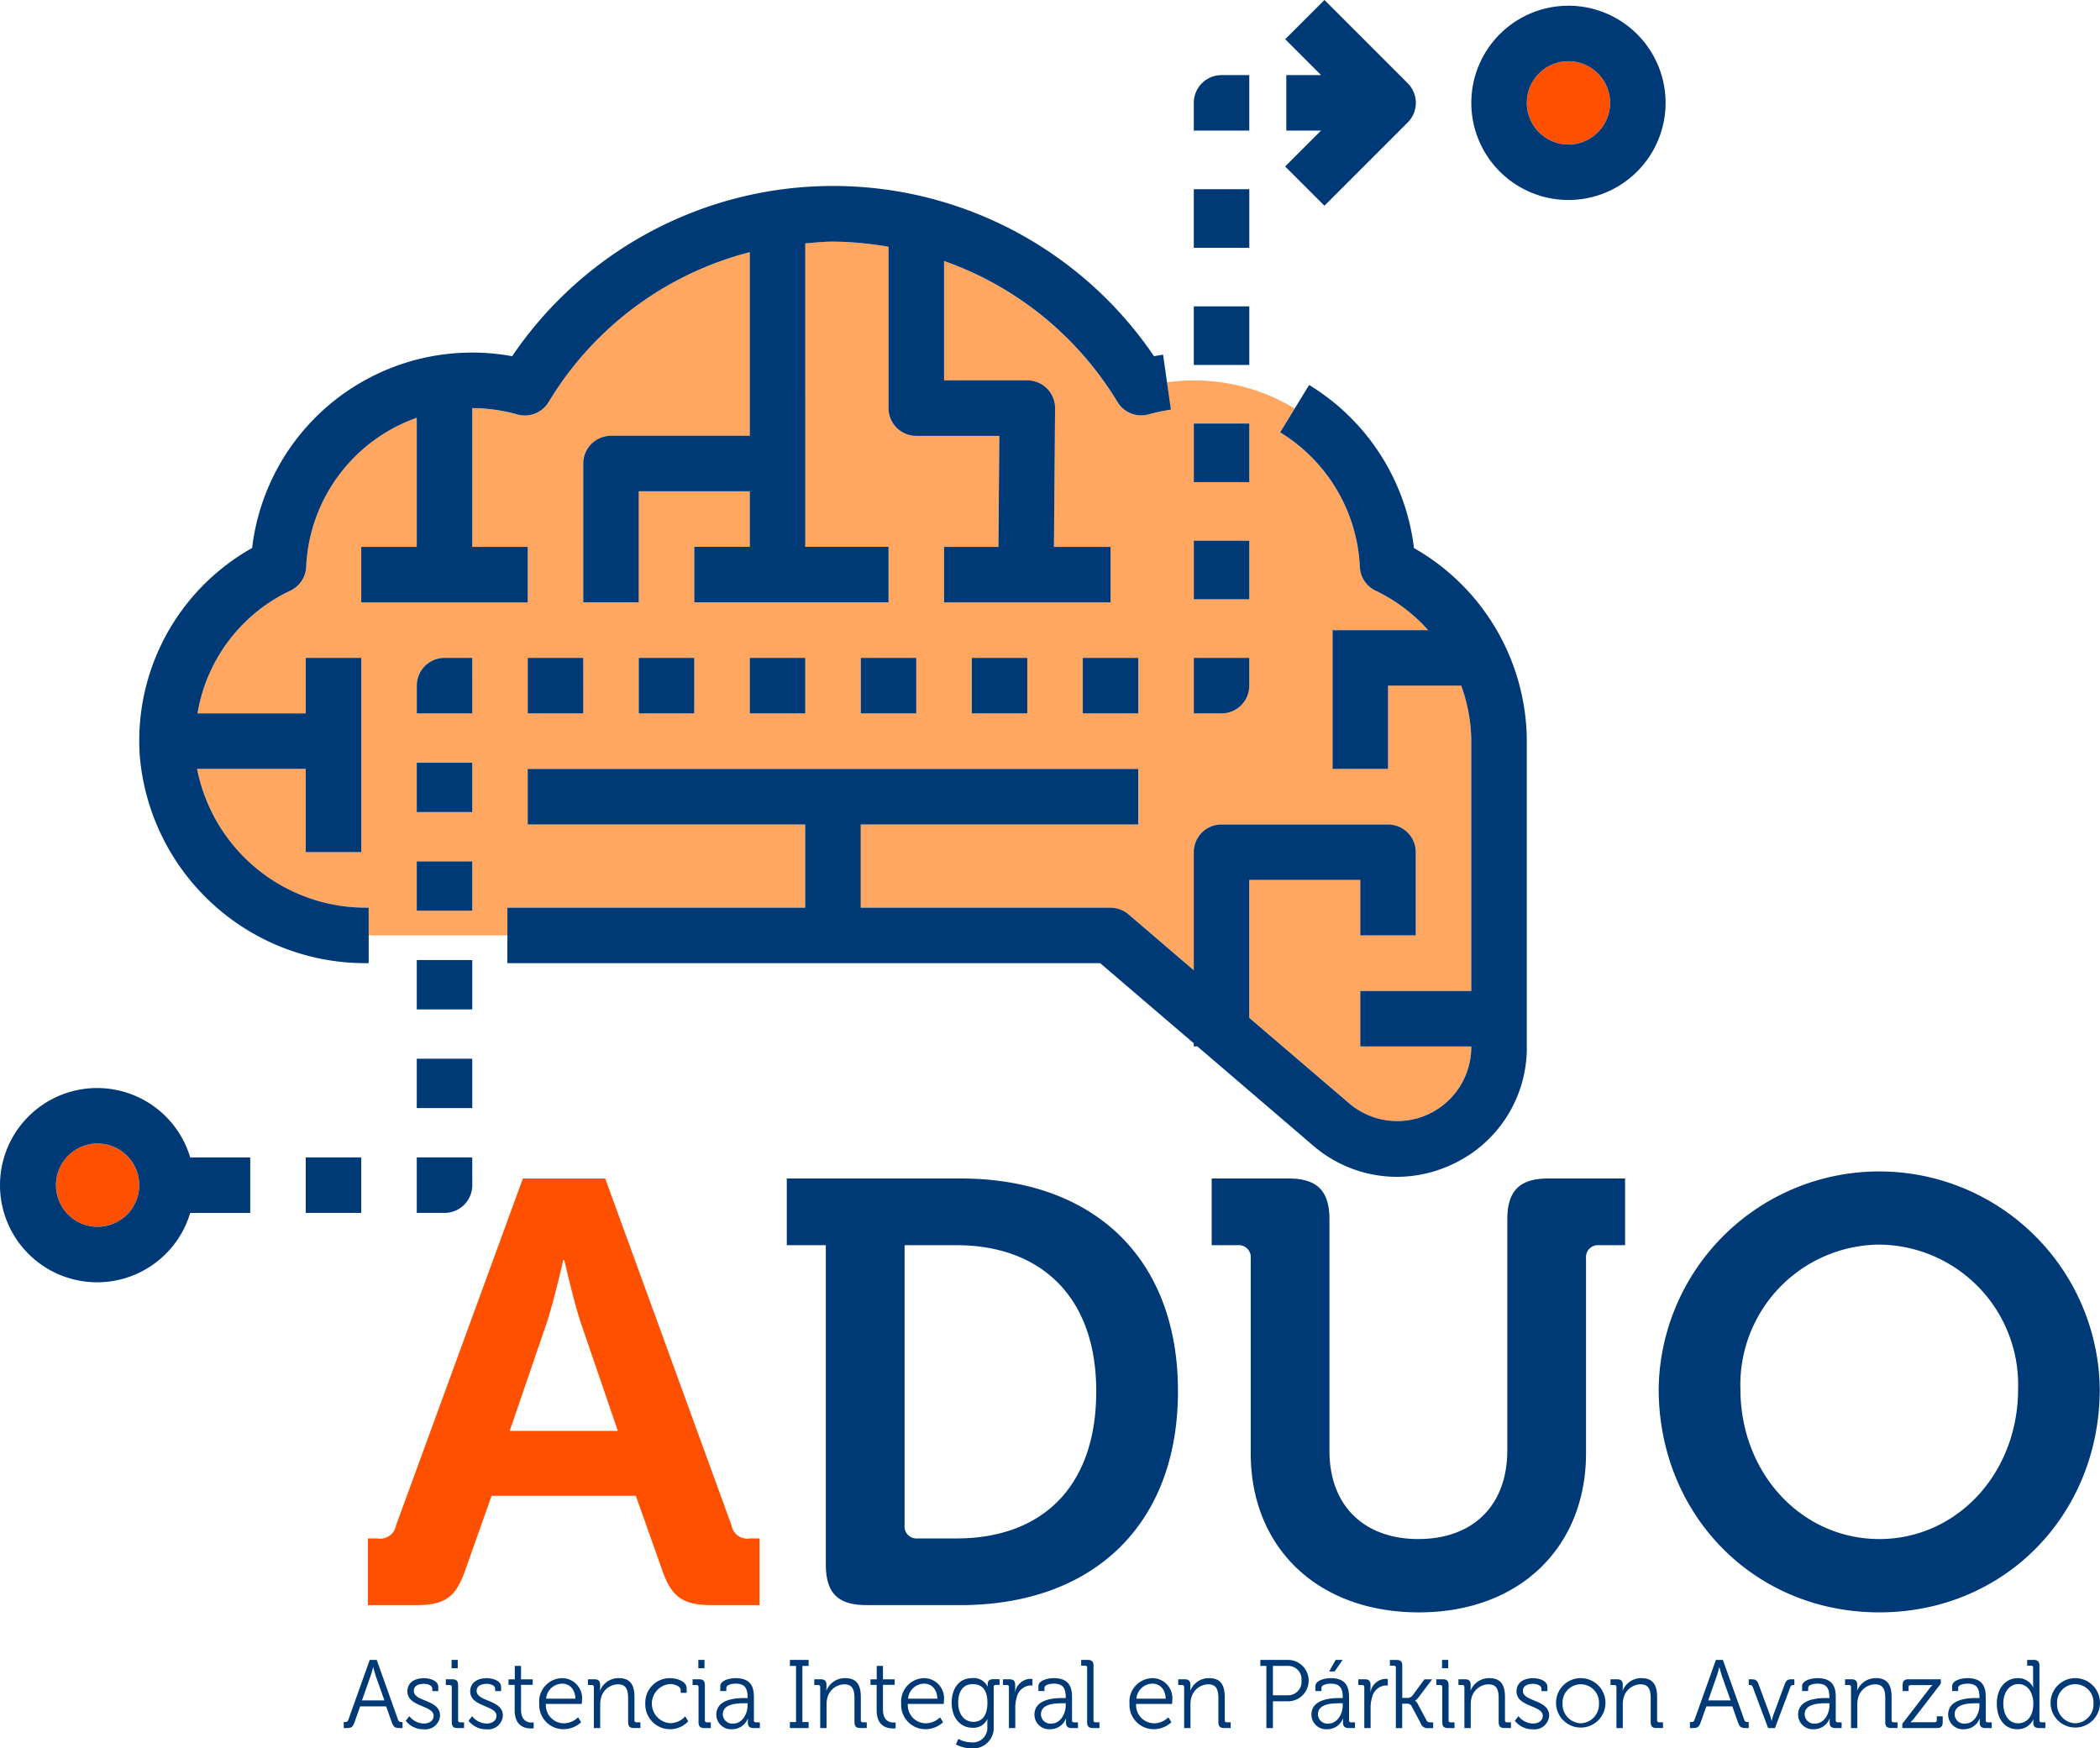 <svg xmlns="http://www.w3.org/2000/svg" width="182.972" height="152.341" viewBox="0 0 182.972 152.341">
  <g id="Grupo_262" data-name="Grupo 262" transform="translate(-925.983 -158.012)">
    <path id="Trazado_3" data-name="Trazado 3" d="M1191.323,416.047h-.016s-.122.49-.219.768l-.746,2.12h1.955l-.754-2.12C1191.445,416.537,1191.323,416.047,1191.323,416.047Z" transform="translate(-115.526 -112.763)" fill="none"/>
    <path id="Trazado_4" data-name="Trazado 4" d="M1009.64,353.049h-.1s-.785,3.508-1.466,5.55l-3.194,9.32h9.425l-3.194-9.32C1010.425,356.557,1009.64,353.049,1009.64,353.049Z" transform="translate(-34.476 -85.232)" fill="none"/>
    <path id="Trazado_5" data-name="Trazado 5" d="M1070.479,350.725h-4.5v24.4a1.048,1.048,0,0,0,1.151,1.152h3.352c7.435,0,12.2-4.451,12.2-12.828C1082.678,355.176,1077.809,350.725,1070.479,350.725Z" transform="translate(-61.178 -84.216)" fill="none"/>
    <path id="Trazado_6" data-name="Trazado 6" d="M1037.848,422.582a.824.824,0,0,0,.908.8c.779,0,1.249-.844,1.249-1.579v-.195h-.235C1039.13,421.611,1037.848,421.629,1037.848,422.582Z" transform="translate(-48.885 -115.194)" fill="none"/>
    <path id="Trazado_7" data-name="Trazado 7" d="M1129.95,422.582a.824.824,0,0,0,.908.8c.779,0,1.249-.844,1.249-1.579v-.195h-.235C1131.231,421.611,1129.95,421.629,1129.95,422.582Z" transform="translate(-89.134 -115.194)" fill="none"/>
    <path id="Trazado_8" data-name="Trazado 8" d="M1169.395,418.656a1.618,1.618,0,0,0-1.59,1.682,1.592,1.592,0,1,0,3.171,0A1.616,1.616,0,0,0,1169.395,418.656Z" transform="translate(-105.677 -113.903)" fill="none"/>
    <path id="Trazado_9" data-name="Trazado 9" d="M1124.229,415.838h-1.249V418.4h1.241a1.181,1.181,0,0,0,1.249-1.292A1.162,1.162,0,0,0,1124.229,415.838Z" transform="translate(-86.089 -112.671)" fill="none"/>
    <path id="Trazado_10" data-name="Trazado 10" d="M982.988,416.047h-.017s-.122.49-.218.768l-.746,2.12h1.955l-.755-2.12C983.109,416.537,982.988,416.047,982.988,416.047Z" transform="translate(-24.482 -112.763)" fill="none"/>
    <path id="Trazado_11" data-name="Trazado 11" d="M1205.274,422.582a.824.824,0,0,0,.908.8c.779,0,1.249-.844,1.249-1.579v-.195h-.235C1206.555,421.611,1205.274,421.629,1205.274,422.582Z" transform="translate(-122.051 -115.194)" fill="none"/>
    <path id="Trazado_12" data-name="Trazado 12" d="M1011.906,418.582a1.422,1.422,0,0,0-1.4,1.308h2.555C1013.025,419.013,1012.506,418.582,1011.906,418.582Z" transform="translate(-36.936 -113.87)" fill="none"/>
    <path id="Trazado_13" data-name="Trazado 13" d="M1237.332,418.643c-.722,0-1.314.633-1.314,1.705,0,1.047.528,1.714,1.289,1.714.681,0,1.322-.507,1.322-1.714C1238.63,419.487,1238.208,418.643,1237.332,418.643Z" transform="translate(-135.487 -113.897)" fill="none"/>
    <path id="Trazado_14" data-name="Trazado 14" d="M1245.931,418.656a1.618,1.618,0,0,0-1.591,1.682,1.592,1.592,0,1,0,3.171,0A1.616,1.616,0,0,0,1245.931,418.656Z" transform="translate(-139.123 -113.903)" fill="none"/>
    <path id="Trazado_15" data-name="Trazado 15" d="M1207.432,376.287c6.7,0,12.095-5.655,12.095-13.09a12.1,12.1,0,1,0-24.19,0C1195.336,370.633,1200.73,376.287,1207.432,376.287Z" transform="translate(-117.708 -84.175)" fill="none"/>
    <path id="Trazado_16" data-name="Trazado 16" d="M1067.92,418.582a1.421,1.421,0,0,0-1.4,1.308h2.554C1069.04,419.013,1068.521,418.582,1067.92,418.582Z" transform="translate(-61.415 -113.87)" fill="none"/>
    <path id="Trazado_17" data-name="Trazado 17" d="M1087.081,422.582a.824.824,0,0,0,.908.8c.779,0,1.249-.844,1.249-1.579v-.195H1089C1088.362,421.611,1087.081,421.629,1087.081,422.582Z" transform="translate(-70.401 -115.194)" fill="none"/>
    <path id="Trazado_18" data-name="Trazado 18" d="M1103.259,418.582a1.421,1.421,0,0,0-1.4,1.308h2.554C1104.378,419.013,1103.859,418.582,1103.259,418.582Z" transform="translate(-76.858 -113.87)" fill="none"/>
    <path id="Trazado_19" data-name="Trazado 19" d="M1075.522,418.656c-.795,0-1.257.6-1.257,1.613s.528,1.673,1.33,1.673c.649,0,1.217-.414,1.217-1.664S1076.244,418.656,1075.522,418.656Z" transform="translate(-64.8 -113.903)" fill="none"/>
    <path id="Trazado_20" data-name="Trazado 20" d="M1228.487,422.582a.824.824,0,0,0,.908.8c.779,0,1.249-.844,1.249-1.579v-.195h-.235C1229.768,421.611,1228.487,421.629,1228.487,422.582Z" transform="translate(-132.196 -115.194)" fill="none"/>
    <path id="Trazado_21" data-name="Trazado 21" d="M1067.507,260.691V238.929a14.293,14.293,0,0,0-.877-4.836h-6.377v7.254h-4.836v-12.09h8.334a14.51,14.51,0,0,0-4.572-3.436,2.417,2.417,0,0,1-1.383-2.075,14.509,14.509,0,0,0-6.943-11.725l1.265-2.07a16.856,16.856,0,0,0-11.129-2.282l.34,2.379a15.706,15.706,0,0,0-1.934.408,2.417,2.417,0,0,1-2.717-1.071,28.86,28.86,0,0,0-15.113-12.288v10.4h7.254a2.419,2.419,0,0,1,2.418,2.438l-.1,12.07h4.933v4.836h-14.508V222h4.739l.078-9.672h-7.235a2.417,2.417,0,0,1-2.418-2.418V195.855a29.308,29.308,0,0,0-4.836-.45c-.817,0-1.615.09-2.418.156V222h7.254v4.836H999.8V222h4.836v-4.836h-9.672v9.672h-4.836v-12.09a2.418,2.418,0,0,1,2.418-2.418h12.09v-16A28.846,28.846,0,0,0,987.109,209.4a2.418,2.418,0,0,1-2.721,1.071,14.578,14.578,0,0,0-3.929-.553V222H985.3v4.836H970.787V222h4.836V210.755a14.461,14.461,0,0,0-9.635,12.992,2.418,2.418,0,0,1-1.384,2.075,14.42,14.42,0,0,0-8.083,10.69h9.43v-4.836h4.835V248.6h-4.835v-7.254h-9.467a14.974,14.974,0,0,0,14.951,12.09v2.418h12.09v-2.418h25.95v-7.254H985.3v-4.836h53.2v4.836h-24.18v7.254h21.762a2.4,2.4,0,0,1,1.571.583l5.682,4.87V248.6a2.418,2.418,0,0,1,2.418-2.418h14.508a2.418,2.418,0,0,1,2.417,2.418v7.254h-4.835v-4.836h-9.672v12.016l8.7,7.45a6.451,6.451,0,0,0,10.639-4.9v-.059h-9.672v-4.836ZM980.46,253.7h-4.836v-4.3h4.836Zm0-8.594h-4.836v-4.3h4.836Zm0-8.6h-4.836v-2.418a2.418,2.418,0,0,1,2.418-2.418h2.418Zm9.672,0H985.3v-4.836h4.835Zm9.672,0h-4.836v-4.836H999.8Zm9.672,0h-4.836v-4.836h4.836Zm9.672,0h-4.836v-4.836h4.836Zm9.672,0h-4.836v-4.836h4.836Zm9.672,0h-4.836v-4.836h4.836Zm9.672-2.418a2.417,2.417,0,0,1-2.418,2.418h-2.418v-4.836h4.836Zm0-7.524h-4.836v-5.1h4.836Zm0-10.209h-4.836v-5.1h4.836Z" transform="translate(-13.33 -16.341)" fill="#ffa661"/>
    <g id="Grupo_1" data-name="Grupo 1" transform="translate(930.86 163.347)">
      <circle id="Elipse_1" data-name="Elipse 1" cx="3.627" cy="3.627" r="3.627" transform="translate(0 94.302)" fill="#ff5000"/>
      <circle id="Elipse_2" data-name="Elipse 2" cx="3.627" cy="3.627" r="3.627" transform="translate(128.154)" fill="#ff5000"/>
      <path id="Trazado_22" data-name="Trazado 22" d="M1014.6,370.612l-11-30.211h-7.173l-11.048,30.211a1.4,1.4,0,0,1-1.623,1.152h-.838v5.812h4.137c2.618,0,3.508-.681,4.346-3.037l2.3-6.492h12.566l2.3,6.492c.837,2.357,1.78,3.037,4.4,3.037h4.084v-5.812h-.838A1.4,1.4,0,0,1,1014.6,370.612Zm-19.321-8.22,3.194-9.32c.681-2.042,1.466-5.55,1.466-5.55h.1s.785,3.508,1.466,5.55l3.194,9.32Z" transform="translate(-955.744 -243.052)" fill="#ff5000"/>
    </g>
    <g id="Grupo_2" data-name="Grupo 2" transform="translate(925.983 158.012)">
      <path id="Trazado_23" data-name="Trazado 23" d="M967.521,254.512v-4.836a14.974,14.974,0,0,1-14.951-12.09h9.467v7.254h4.836V227.914h-4.836v4.836h-9.43a14.42,14.42,0,0,1,8.083-10.69,2.418,2.418,0,0,0,1.384-2.075,14.461,14.461,0,0,1,9.635-12.992v11.248h-4.836v4.836h14.508v-4.836h-4.836v-12.09a14.582,14.582,0,0,1,3.929.553,2.417,2.417,0,0,0,2.72-1.071,28.847,28.847,0,0,1,17.531-13.069v16h-12.09a2.418,2.418,0,0,0-2.418,2.418v12.09h4.836v-9.672h9.672v4.836h-4.836v4.836h16.926v-4.836h-7.254V191.8c.8-.066,1.6-.156,2.418-.156a29.311,29.311,0,0,1,4.836.45v14.059a2.417,2.417,0,0,0,2.418,2.417h7.235l-.078,9.672h-4.739v4.836h14.508v-4.836h-4.933l.1-12.07a2.419,2.419,0,0,0-2.418-2.438h-7.253v-10.4a28.861,28.861,0,0,1,15.113,12.288,2.417,2.417,0,0,0,2.718,1.071,15.685,15.685,0,0,1,1.934-.408l-.34-2.379-.344-2.409c-.264.039-.526.081-.791.131a33.772,33.772,0,0,0-55.923,0,19,19,0,0,0-3.472-.315,19.3,19.3,0,0,0-19.185,17.027,19.251,19.251,0,0,0-9.79,18.085A19.717,19.717,0,0,0,967.521,254.512Z" transform="translate(-935.398 -170.592)" fill="#003a76"/>
      <rect id="Rectángulo_1" data-name="Rectángulo 1" width="4.836" height="4.836" transform="translate(26.639 100.846)" fill="#003a76"/>
      <path id="Trazado_24" data-name="Trazado 24" d="M995.315,337.136h-4.836v4.836H992.9a2.417,2.417,0,0,0,2.418-2.418Z" transform="translate(-954.168 -236.29)" fill="#003a76"/>
      <rect id="Rectángulo_2" data-name="Rectángulo 2" width="4.836" height="4.299" transform="translate(36.311 92.248)" fill="#003a76"/>
      <rect id="Rectángulo_3" data-name="Rectángulo 3" width="4.836" height="4.299" transform="translate(36.311 83.652)" fill="#003a76"/>
      <rect id="Rectángulo_4" data-name="Rectángulo 4" width="4.836" height="4.299" transform="translate(36.311 66.458)" fill="#003a76"/>
      <rect id="Rectángulo_5" data-name="Rectángulo 5" width="4.836" height="4.298" transform="translate(36.311 75.053)" fill="#003a76"/>
      <path id="Trazado_25" data-name="Trazado 25" d="M995.315,259.828H992.9a2.418,2.418,0,0,0-2.418,2.418v2.418h4.836Z" transform="translate(-954.168 -202.506)" fill="#003a76"/>
      <rect id="Rectángulo_6" data-name="Rectángulo 6" width="4.836" height="4.836" transform="translate(55.655 57.322)" fill="#003a76"/>
      <rect id="Rectángulo_7" data-name="Rectángulo 7" width="4.836" height="4.836" transform="translate(74.999 57.322)" fill="#003a76"/>
      <rect id="Rectángulo_8" data-name="Rectángulo 8" width="4.836" height="4.836" transform="translate(65.327 57.322)" fill="#003a76"/>
      <rect id="Rectángulo_9" data-name="Rectángulo 9" width="4.836" height="4.836" transform="translate(45.983 57.322)" fill="#003a76"/>
      <rect id="Rectángulo_10" data-name="Rectángulo 10" width="4.836" height="4.836" transform="translate(94.343 57.322)" fill="#003a76"/>
      <rect id="Rectángulo_11" data-name="Rectángulo 11" width="4.836" height="4.836" transform="translate(84.671 57.322)" fill="#003a76"/>
      <path id="Trazado_26" data-name="Trazado 26" d="M1115.571,262.246v-2.418h-4.836v4.836h2.418A2.417,2.417,0,0,0,1115.571,262.246Z" transform="translate(-1006.721 -202.506)" fill="#003a76"/>
      <rect id="Rectángulo_12" data-name="Rectángulo 12" width="4.836" height="5.104" transform="translate(104.015 16.486)" fill="#003a76"/>
      <rect id="Rectángulo_13" data-name="Rectángulo 13" width="4.836" height="5.104" transform="translate(104.015 47.112)" fill="#003a76"/>
      <rect id="Rectángulo_14" data-name="Rectángulo 14" width="4.836" height="5.104" transform="translate(104.015 36.903)" fill="#003a76"/>
      <rect id="Rectángulo_15" data-name="Rectángulo 15" width="4.836" height="5.105" transform="translate(104.015 26.693)" fill="#003a76"/>
      <path id="Trazado_27" data-name="Trazado 27" d="M1115.571,169.636h-2.418a2.418,2.418,0,0,0-2.418,2.418v2.418h4.836Z" transform="translate(-1006.721 -163.092)" fill="#003a76"/>
      <path id="Trazado_28" data-name="Trazado 28" d="M1128.3,175.938l7.254-7.254a2.418,2.418,0,0,0,0-3.419l-7.254-7.254-3.42,3.418,3.126,3.126h-3.03v4.836H1128l-3.126,3.127Z" transform="translate(-1012.901 -158.012)" fill="#003a76"/>
      <path id="Trazado_29" data-name="Trazado 29" d="M1064.316,274.951v.271h.314l10.069,8.63a11.2,11.2,0,0,0,7.31,2.734,11.33,11.33,0,0,0,4.751-1.052,11.177,11.177,0,0,0,6.572-10.254V248.624A19.438,19.438,0,0,0,1083.5,231.8a19.332,19.332,0,0,0-9.134-14.21l-1.259,2.058-1.265,2.07a14.51,14.51,0,0,1,6.943,11.725,2.416,2.416,0,0,0,1.383,2.075,14.507,14.507,0,0,1,4.572,3.436h-8.334v12.09h4.836v-7.254h6.376a14.3,14.3,0,0,1,.877,4.836v21.762h-9.672v4.836h9.672v.059a6.451,6.451,0,0,1-10.639,4.9l-8.705-7.45V260.713h9.672v4.836h4.836V258.3a2.418,2.418,0,0,0-2.417-2.418h-14.508a2.418,2.418,0,0,0-2.418,2.418v10.289l-5.682-4.87a2.4,2.4,0,0,0-1.571-.583H1035.3v-7.254h24.18v-4.836h-53.2v4.836h24.179v7.254h-25.949v4.836h51.653Z" transform="translate(-960.302 -184.047)" fill="#003a76"/>
      <path id="Trazado_30" data-name="Trazado 30" d="M933.224,326.489a8.463,8.463,0,1,0,9.332,10.792h5.23v-4.836h-5.23A8.463,8.463,0,0,0,933.224,326.489Zm1.263,12a3.627,3.627,0,1,1,3.627-3.627A3.626,3.626,0,0,1,934.487,338.489Z" transform="translate(-925.983 -231.598)" fill="#003a76"/>
      <path id="Trazado_31" data-name="Trazado 31" d="M1162.147,175.825a8.463,8.463,0,1,0-8.463-8.463A8.463,8.463,0,0,0,1162.147,175.825Zm0-12.09a3.627,3.627,0,1,1-3.627,3.627A3.627,3.627,0,0,1,1162.147,163.735Z" transform="translate(-1025.489 -158.4)" fill="#003a76"/>
      <path id="Trazado_32" data-name="Trazado 32" d="M1062.879,340.4h-15.132v5.812h3.4v27.8c0,2.513,1.047,3.561,3.561,3.561h8.168c11.467,0,18.954-6.912,18.954-18.64S1074.346,340.4,1062.879,340.4Zm-.367,31.363h-3.351a1.047,1.047,0,0,1-1.151-1.152v-24.4h4.5c7.33,0,12.2,4.451,12.2,12.723C1074.712,367.314,1069.948,371.764,1062.513,371.764Z" transform="translate(-979.194 -237.717)" fill="#003a76"/>
      <path id="Trazado_33" data-name="Trazado 33" d="M1131.562,378.205c8.745,0,14.556-5.655,14.556-13.876V347.365a1.047,1.047,0,0,1,1.152-1.152h2.251V340.4h-6.7c-2.513,0-3.561,1.1-3.561,3.561v20.106c0,4.922-3.089,7.749-7.749,7.749s-7.749-2.827-7.749-7.7V343.962c0-2.461-1.047-3.561-3.561-3.561h-6.7v5.812h2.251a1.047,1.047,0,0,1,1.151,1.152v16.964C1116.9,372.55,1122.713,378.205,1131.562,378.205Z" transform="translate(-1007.928 -237.717)" fill="#003a76"/>
      <path id="Trazado_34" data-name="Trazado 34" d="M1201.9,377.717c10.943,0,19.216-8.534,19.216-19.478a19.218,19.218,0,0,0-38.432,0C1182.688,369.183,1190.961,377.717,1201.9,377.717Zm0-32.044A12.211,12.211,0,0,1,1214,358.239c0,7.435-5.393,13.09-12.095,13.09s-12.1-5.655-12.1-13.09A12.211,12.211,0,0,1,1201.9,345.673Z" transform="translate(-1038.164 -237.229)" fill="#003a76"/>
      <path id="Trazado_35" data-name="Trazado 35" d="M983.919,420.133l-1.865-5.227h-.608l-1.865,5.227c-.057.161-.146.186-.292.186h-.106v.524h.268c.4,0,.519-.084.664-.489l.5-1.4h2.263l.494,1.4c.146.4.268.489.673.489h.26v-.524h-.1C984.057,420.319,983.976,420.295,983.919,420.133Zm-3.147-1.7.747-2.12c.1-.278.218-.768.218-.768h.017s.121.49.219.768l.754,2.12Z" transform="translate(-949.232 -270.276)" fill="#003a76"/>
      <path id="Trazado_36" data-name="Trazado 36" d="M989.479,418.842c0-.413.34-.617.908-.617.268,0,.705.119.705.431v.2h.519V418.5c0-.6-.827-.769-1.24-.769-.819,0-1.452.38-1.452,1.149,0,1.368,2.287,1.2,2.287,2.128,0,.448-.405.675-.86.675a1.646,1.646,0,0,1-1.257-.641l-.316.4a1.937,1.937,0,0,0,1.565.742,1.277,1.277,0,0,0,1.427-1.19C991.766,419.576,989.479,419.8,989.479,418.842Z" transform="translate(-953.423 -271.509)" fill="#003a76"/>
      <rect id="Rectángulo_16" data-name="Rectángulo 16" width="0.535" height="0.727" transform="translate(39.348 144.63)" fill="#003a76"/>
      <path id="Trazado_37" data-name="Trazado 37" d="M996.05,421.47v-3.048c0-.363-.146-.516-.494-.516h-.576v.5h.341a.166.166,0,0,1,.178.186v3.049c0,.363.146.515.495.515h.575v-.5h-.341A.162.162,0,0,1,996.05,421.47Z" transform="translate(-956.135 -271.587)" fill="#003a76"/>
      <path id="Trazado_38" data-name="Trazado 38" d="M999.2,418.842c0-.413.341-.617.908-.617.268,0,.705.119.705.431v.2h.519V418.5c0-.6-.827-.769-1.241-.769-.819,0-1.451.38-1.451,1.149,0,1.368,2.287,1.2,2.287,2.128,0,.448-.406.675-.86.675a1.647,1.647,0,0,1-1.257-.641l-.316.4a1.936,1.936,0,0,0,1.565.742,1.278,1.278,0,0,0,1.427-1.19C1001.486,419.576,999.2,419.8,999.2,418.842Z" transform="translate(-957.671 -271.509)" fill="#003a76"/>
      <path id="Trazado_39" data-name="Trazado 39" d="M1005.772,419.639v-2.162h1.021V417h-1.021v-1.173h-.543V417h-.544v.482h.535V419.7c0,1.419.949,1.579,1.419,1.579a1.528,1.528,0,0,0,.235-.017v-.516a.861.861,0,0,1-.187.018C1006.38,420.763,1005.772,420.635,1005.772,419.639Z" transform="translate(-960.376 -270.676)" fill="#003a76"/>
      <path id="Trazado_40" data-name="Trazado 40" d="M1011.448,417.727a2.042,2.042,0,0,0-2.011,2.23,2.109,2.109,0,0,0,2.133,2.22,2.272,2.272,0,0,0,1.517-.608l-.267-.43a1.789,1.789,0,0,1-1.225.524,1.581,1.581,0,0,1-1.581-1.689h3.13s.016-.186.016-.287A1.75,1.75,0,0,0,1011.448,417.727Zm-1.411,1.79a1.422,1.422,0,0,1,1.4-1.308c.6,0,1.119.431,1.152,1.308Z" transform="translate(-962.453 -271.509)" fill="#003a76"/>
      <path id="Trazado_41" data-name="Trazado 41" d="M1021.023,421.392v-2.018c0-1.048-.356-1.647-1.37-1.647a1.734,1.734,0,0,0-1.622,1.073h-.016a2.813,2.813,0,0,0,.016-.3V418.3c0-.32-.154-.473-.495-.473h-.568v.5h.341a.166.166,0,0,1,.178.186v3.564h.552V420.04a2.194,2.194,0,0,1,.065-.574,1.563,1.563,0,0,1,1.485-1.2c.786,0,.883.59.883,1.258v2.035c0,.363.146.515.495.515h.575v-.5h-.34A.162.162,0,0,1,1021.023,421.392Z" transform="translate(-965.744 -271.509)" fill="#003a76"/>
      <path id="Trazado_42" data-name="Trazado 42" d="M1028.018,421.653a1.71,1.71,0,0,1-.016-3.411c.341,0,.933.168.933.523v.245h.519v-.381c0-.7-.99-.9-1.452-.9a2.13,2.13,0,0,0-2.149,2.23,2.157,2.157,0,0,0,3.739,1.528l-.26-.431A1.782,1.782,0,0,1,1028.018,421.653Z" transform="translate(-969.627 -271.509)" fill="#003a76"/>
      <path id="Trazado_43" data-name="Trazado 43" d="M1034.238,421.47v-3.048c0-.363-.146-.516-.495-.516h-.576v.5h.34a.166.166,0,0,1,.179.186v3.049c0,.363.146.515.495.515h.576v-.5h-.341A.162.162,0,0,1,1034.238,421.47Z" transform="translate(-972.823 -271.587)" fill="#003a76"/>
      <rect id="Rectángulo_17" data-name="Rectángulo 17" width="0.535" height="0.727" transform="translate(60.847 144.63)" fill="#003a76"/>
      <path id="Trazado_44" data-name="Trazado 44" d="M1040.116,421.392v-2.035c0-.911-.308-1.629-1.6-1.629-.357,0-1.331.126-1.331.718v.406h.528v-.271c0-.312.592-.372.8-.372.745,0,1.054.313,1.054,1.2v.052h-.227c-.705,0-2.5.051-2.5,1.46a1.282,1.282,0,0,0,1.387,1.258,1.453,1.453,0,0,0,1.354-.921h.016s-.008.128-.008.313c0,.346.138.507.486.507h.56v-.5h-.341A.162.162,0,0,1,1040.116,421.392Zm-.552-1.283c0,.735-.47,1.579-1.249,1.579a.824.824,0,0,1-.908-.8c0-.953,1.281-.971,1.921-.971h.235Z" transform="translate(-974.428 -271.509)" fill="#003a76"/>
      <path id="Trazado_45" data-name="Trazado 45" d="M1048.229,415.431h.535v4.889h-.535v.523h1.63v-.523h-.543v-4.889h.543v-.524h-1.63Z" transform="translate(-979.405 -270.276)" fill="#003a76"/>
      <path id="Trazado_46" data-name="Trazado 46" d="M1056.057,421.392v-2.018c0-1.048-.357-1.647-1.371-1.647a1.735,1.735,0,0,0-1.622,1.073h-.016a2.955,2.955,0,0,0,.016-.3V418.3c0-.32-.154-.473-.495-.473H1052v.5h.341a.166.166,0,0,1,.178.186v3.564h.552V420.04a2.194,2.194,0,0,1,.064-.574,1.563,1.563,0,0,1,1.484-1.2c.786,0,.884.59.884,1.258v2.035c0,.363.146.515.495.515h.576v-.5h-.34A.162.162,0,0,1,1056.057,421.392Z" transform="translate(-981.054 -271.509)" fill="#003a76"/>
      <path id="Trazado_47" data-name="Trazado 47" d="M1061.787,419.639v-2.162h1.022V417h-1.022v-1.173h-.543V417h-.543v.482h.536V419.7c0,1.419.949,1.579,1.419,1.579a1.514,1.514,0,0,0,.235-.017v-.516a.856.856,0,0,1-.186.018C1062.395,420.763,1061.787,420.635,1061.787,419.639Z" transform="translate(-984.855 -270.676)" fill="#003a76"/>
      <path id="Trazado_48" data-name="Trazado 48" d="M1067.463,417.727a2.042,2.042,0,0,0-2.011,2.23,2.11,2.11,0,0,0,2.133,2.22,2.273,2.273,0,0,0,1.517-.608l-.268-.43a1.788,1.788,0,0,1-1.224.524,1.582,1.582,0,0,1-1.582-1.689h3.131s.016-.186.016-.287A1.75,1.75,0,0,0,1067.463,417.727Zm-1.411,1.79a1.421,1.421,0,0,1,1.4-1.308c.6,0,1.12.431,1.152,1.308Z" transform="translate(-986.931 -271.509)" fill="#003a76"/>
      <path id="Trazado_49" data-name="Trazado 49" d="M1076.4,418.293v.161h-.017a1.331,1.331,0,0,0-1.354-.727c-1.095,0-1.768.869-1.768,2.145s.722,2.178,1.817,2.178a1.328,1.328,0,0,0,1.281-.734h.017s-.008.144-.008.3v.37a1.263,1.263,0,0,1-1.427,1.335,2.426,2.426,0,0,1-1.1-.3l-.211.482a2.885,2.885,0,0,0,1.33.338,1.78,1.78,0,0,0,1.963-1.875v-3.462a.162.162,0,0,1,.178-.186h.333v-.5h-.567C1076.525,417.828,1076.4,417.988,1076.4,418.293Zm-1.241,3.243c-.8,0-1.33-.659-1.33-1.673s.463-1.613,1.257-1.613c.722,0,1.289.381,1.289,1.622S1075.8,421.536,1075.154,421.536Z" transform="translate(-990.342 -271.509)" fill="#003a76"/>
      <path id="Trazado_50" data-name="Trazado 50" d="M1082.268,418.964h-.016s.016-.144.016-.321v-.287c0-.338-.154-.482-.494-.482h-.567v.5h.34a.166.166,0,0,1,.178.186v3.564h.552v-1.79a2.89,2.89,0,0,1,.114-.826,1.325,1.325,0,0,1,1.184-1.1,1.3,1.3,0,0,1,.2.017v-.566a1.064,1.064,0,0,0-.219-.025A1.408,1.408,0,0,0,1082.268,418.964Z" transform="translate(-993.816 -271.555)" fill="#003a76"/>
      <path id="Trazado_51" data-name="Trazado 51" d="M1089.349,421.392v-2.035c0-.911-.309-1.629-1.6-1.629-.357,0-1.33.126-1.33.718v.406h.527v-.271c0-.312.592-.372.8-.372.746,0,1.054.313,1.054,1.2v.052h-.227c-.706,0-2.5.051-2.5,1.46a1.281,1.281,0,0,0,1.386,1.258,1.455,1.455,0,0,0,1.355-.921h.015s-.008.128-.008.313c0,.346.138.507.486.507h.56v-.5h-.34A.162.162,0,0,1,1089.349,421.392Zm-.551-1.283c0,.735-.47,1.579-1.249,1.579a.824.824,0,0,1-.908-.8c0-.953,1.281-.971,1.922-.971h.235Z" transform="translate(-995.943 -271.509)" fill="#003a76"/>
      <path id="Trazado_52" data-name="Trazado 52" d="M1094.386,420.159v-4.737c0-.362-.146-.516-.5-.516h-.576v.5h.341a.165.165,0,0,1,.178.185v4.738c0,.363.146.515.495.515h.576v-.5h-.34A.162.162,0,0,1,1094.386,420.159Z" transform="translate(-999.108 -270.276)" fill="#003a76"/>
      <path id="Trazado_53" data-name="Trazado 53" d="M1102.8,417.727a2.041,2.041,0,0,0-2.011,2.23,2.109,2.109,0,0,0,2.133,2.22,2.273,2.273,0,0,0,1.517-.608l-.268-.43a1.788,1.788,0,0,1-1.224.524,1.582,1.582,0,0,1-1.582-1.689h3.131s.016-.186.016-.287A1.75,1.75,0,0,0,1102.8,417.727Zm-1.411,1.79a1.421,1.421,0,0,1,1.4-1.308c.6,0,1.119.431,1.152,1.308Z" transform="translate(-1002.374 -271.509)" fill="#003a76"/>
      <path id="Trazado_54" data-name="Trazado 54" d="M1112.375,421.392v-2.018c0-1.048-.357-1.647-1.37-1.647a1.732,1.732,0,0,0-1.621,1.073h-.017a2.763,2.763,0,0,0,.017-.3V418.3c0-.32-.155-.473-.495-.473h-.568v.5h.34a.166.166,0,0,1,.178.186v3.564h.551V420.04a2.194,2.194,0,0,1,.065-.574,1.563,1.563,0,0,1,1.485-1.2c.786,0,.883.59.883,1.258v2.035c0,.363.146.515.495.515h.576v-.5h-.34A.162.162,0,0,1,1112.375,421.392Z" transform="translate(-1005.665 -271.509)" fill="#003a76"/>
      <path id="Trazado_55" data-name="Trazado 55" d="M1123.444,414.906h-2.408v.525h.526v5.412h.568v-2.33h1.313a1.8,1.8,0,0,0,0-3.607Zm-.072,3.084h-1.241v-2.559h1.249a1.162,1.162,0,0,1,1.241,1.267A1.181,1.181,0,0,1,1123.371,417.99Z" transform="translate(-1011.222 -270.276)" fill="#003a76"/>
      <path id="Trazado_56" data-name="Trazado 56" d="M1132.217,421.392v-2.035c0-.911-.308-1.629-1.6-1.629-.357,0-1.33.126-1.33.718v.406h.527v-.271c0-.312.592-.372.8-.372.745,0,1.054.313,1.054,1.2v.052h-.228c-.7,0-2.5.051-2.5,1.46a1.282,1.282,0,0,0,1.387,1.258,1.451,1.451,0,0,0,1.354-.921h.016s-.008.128-.008.313c0,.346.138.507.486.507h.56v-.5h-.34A.162.162,0,0,1,1132.217,421.392Zm-.551-1.283c0,.735-.47,1.579-1.249,1.579a.824.824,0,0,1-.908-.8c0-.953,1.281-.971,1.922-.971h.235Z" transform="translate(-1014.676 -271.509)" fill="#003a76"/>
      <path id="Trazado_57" data-name="Trazado 57" d="M1132.157,415.911l.705-1.005h-.616l-.567,1.005Z" transform="translate(-1015.873 -270.276)" fill="#003a76"/>
      <path id="Trazado_58" data-name="Trazado 58" d="M1137.26,418.964h-.016s.016-.144.016-.321v-.287c0-.338-.154-.482-.494-.482h-.568v.5h.341a.166.166,0,0,1,.179.186v3.564h.551v-1.79a2.907,2.907,0,0,1,.114-.826,1.325,1.325,0,0,1,1.184-1.1,1.3,1.3,0,0,1,.2.017v-.566a1.057,1.057,0,0,0-.219-.025A1.407,1.407,0,0,0,1137.26,418.964Z" transform="translate(-1017.848 -271.555)" fill="#003a76"/>
      <path id="Trazado_59" data-name="Trazado 59" d="M1144.273,420.159l-.738-1.376a.7.7,0,0,0-.251-.312v-.016s.105-.043.308-.3l1.176-1.554h-.673l-1.046,1.42a.576.576,0,0,1-.462.2h-.422V415.4c0-.363-.146-.49-.5-.49h-.576v.5h.341a.165.165,0,0,1,.178.185v5.253h.552v-2.128h.373a.442.442,0,0,1,.429.186l.811,1.52a.619.619,0,0,0,.706.422h.38v-.5h-.219C1144.427,420.345,1144.346,420.3,1144.273,420.159Z" transform="translate(-1019.987 -270.276)" fill="#003a76"/>
      <path id="Trazado_60" data-name="Trazado 60" d="M1149.336,421.47v-3.048c0-.363-.146-.516-.495-.516h-.576v.5h.34a.166.166,0,0,1,.178.186v3.049c0,.363.146.515.495.515h.575v-.5h-.34A.162.162,0,0,1,1149.336,421.47Z" transform="translate(-1023.121 -271.587)" fill="#003a76"/>
      <rect id="Rectángulo_18" data-name="Rectángulo 18" width="0.535" height="0.727" transform="translate(125.647 144.63)" fill="#003a76"/>
      <path id="Trazado_61" data-name="Trazado 61" d="M1155.747,421.392v-2.018c0-1.048-.357-1.647-1.371-1.647a1.733,1.733,0,0,0-1.621,1.073h-.016a2.824,2.824,0,0,0,.016-.3V418.3c0-.32-.154-.473-.494-.473h-.568v.5h.34a.166.166,0,0,1,.179.186v3.564h.551V420.04a2.225,2.225,0,0,1,.065-.574,1.563,1.563,0,0,1,1.484-1.2c.787,0,.885.59.885,1.258v2.035c0,.363.146.515.494.515h.576v-.5h-.34A.162.162,0,0,1,1155.747,421.392Z" transform="translate(-1024.619 -271.509)" fill="#003a76"/>
      <path id="Trazado_62" data-name="Trazado 62" d="M1161.124,418.842c0-.413.34-.617.909-.617.267,0,.705.119.705.431v.2h.519V418.5c0-.6-.827-.769-1.24-.769-.819,0-1.452.38-1.452,1.149,0,1.368,2.287,1.2,2.287,2.128,0,.448-.406.675-.86.675a1.647,1.647,0,0,1-1.257-.641l-.316.4a1.936,1.936,0,0,0,1.565.742,1.278,1.278,0,0,0,1.427-1.19C1163.41,419.576,1161.124,419.8,1161.124,418.842Z" transform="translate(-1028.432 -271.509)" fill="#003a76"/>
      <path id="Trazado_63" data-name="Trazado 63" d="M1168.947,417.727a2.153,2.153,0,0,0-2.15,2.2,2.154,2.154,0,1,0,2.15-2.2Zm.008,3.935a1.647,1.647,0,0,1-1.59-1.731,1.588,1.588,0,1,1,3.172,0A1.645,1.645,0,0,1,1168.954,421.662Z" transform="translate(-1031.22 -271.509)" fill="#003a76"/>
      <path id="Trazado_64" data-name="Trazado 64" d="M1179.291,421.392v-2.018c0-1.048-.357-1.647-1.371-1.647a1.732,1.732,0,0,0-1.621,1.073h-.017a2.763,2.763,0,0,0,.017-.3V418.3c0-.32-.155-.473-.5-.473h-.568v.5h.34a.166.166,0,0,1,.178.186v3.564h.552V420.04a2.225,2.225,0,0,1,.064-.574,1.564,1.564,0,0,1,1.485-1.2c.786,0,.883.59.883,1.258v2.035c0,.363.146.515.495.515h.576v-.5h-.341A.162.162,0,0,1,1179.291,421.392Z" transform="translate(-1034.908 -271.509)" fill="#003a76"/>
      <path id="Trazado_65" data-name="Trazado 65" d="M1192.255,420.133l-1.865-5.227h-.608l-1.865,5.227c-.057.161-.146.186-.292.186h-.106v.524h.268c.4,0,.519-.084.664-.489l.5-1.4h2.262l.495,1.4c.146.4.268.489.673.489h.26v-.524h-.1C1192.393,420.319,1192.312,420.295,1192.255,420.133Zm-3.146-1.7.746-2.12c.1-.278.219-.768.219-.768h.016s.122.49.219.768l.754,2.12Z" transform="translate(-1040.276 -270.276)" fill="#003a76"/>
      <path id="Trazado_66" data-name="Trazado 66" d="M1199.742,418.371l-.981,2.651c-.073.211-.138.5-.138.5h-.016s-.065-.287-.138-.5l-.981-2.651c-.138-.38-.26-.465-.649-.465h-.218v.5h.073a.256.256,0,0,1,.283.195l1.331,3.555h.6l1.33-3.555a.253.253,0,0,1,.284-.195h.073v-.5h-.21C1200,417.906,1199.88,417.991,1199.742,418.371Z" transform="translate(-1044.253 -271.587)" fill="#003a76"/>
      <path id="Trazado_67" data-name="Trazado 67" d="M1207.542,421.392v-2.035c0-.911-.308-1.629-1.6-1.629-.357,0-1.33.126-1.33.718v.406h.527v-.271c0-.312.592-.372.795-.372.746,0,1.054.313,1.054,1.2v.052h-.227c-.705,0-2.5.051-2.5,1.46a1.282,1.282,0,0,0,1.387,1.258,1.454,1.454,0,0,0,1.354-.921h.016s-.008.128-.008.313c0,.346.138.507.486.507h.56v-.5h-.34A.163.163,0,0,1,1207.542,421.392Zm-.551-1.283c0,.735-.471,1.579-1.249,1.579a.824.824,0,0,1-.908-.8c0-.953,1.281-.971,1.922-.971h.235Z" transform="translate(-1047.594 -271.509)" fill="#003a76"/>
      <path id="Trazado_68" data-name="Trazado 68" d="M1215.578,421.392v-2.018c0-1.048-.357-1.647-1.37-1.647a1.732,1.732,0,0,0-1.622,1.073h-.017a2.743,2.743,0,0,0,.017-.3V418.3c0-.32-.155-.473-.495-.473h-.568v.5h.34a.166.166,0,0,1,.178.186v3.564h.551V420.04a2.193,2.193,0,0,1,.066-.574,1.563,1.563,0,0,1,1.484-1.2c.787,0,.884.59.884,1.258v2.035c0,.363.146.515.495.515h.575v-.5h-.34A.162.162,0,0,1,1215.578,421.392Z" transform="translate(-1050.765 -271.509)" fill="#003a76"/>
      <path id="Trazado_69" data-name="Trazado 69" d="M1223.393,421.462a.161.161,0,0,1-.178.185h-1.687a3.863,3.863,0,0,0-.414.017v-.017s.179-.185.341-.388l2.287-2.972v-.381h-2.83c-.348,0-.495.153-.495.516v.507h.519v-.33a.162.162,0,0,1,.178-.186h1.492a3.7,3.7,0,0,0,.4-.017v.017s-.169.186-.324.388l-2.295,2.981v.372h3.025c.349,0,.495-.151.495-.515v-.507h-.519Z" transform="translate(-1054.641 -271.587)" fill="#003a76"/>
      <path id="Trazado_70" data-name="Trazado 70" d="M1230.754,421.392v-2.035c0-.911-.308-1.629-1.6-1.629-.356,0-1.33.126-1.33.718v.406h.528v-.271c0-.312.592-.372.8-.372.745,0,1.054.313,1.054,1.2v.052h-.227c-.706,0-2.5.051-2.5,1.46a1.282,1.282,0,0,0,1.387,1.258,1.452,1.452,0,0,0,1.354-.921h.016s-.008.128-.008.313c0,.346.138.507.486.507h.56v-.5h-.341A.162.162,0,0,1,1230.754,421.392Zm-.551-1.283c0,.735-.47,1.579-1.249,1.579a.824.824,0,0,1-.908-.8c0-.953,1.281-.971,1.921-.971h.235Z" transform="translate(-1057.737 -271.509)" fill="#003a76"/>
      <path id="Trazado_71" data-name="Trazado 71" d="M1238.724,420.159v-4.737c0-.362-.146-.516-.495-.516h-.575v.5h.341a.165.165,0,0,1,.178.185v1.377a3.04,3.04,0,0,0,.017.321h-.017a1.441,1.441,0,0,0-1.33-.794c-1.07,0-1.832.878-1.832,2.221,0,1.317.681,2.229,1.776,2.229a1.478,1.478,0,0,0,1.4-.845h.016a2.137,2.137,0,0,0-.016.27c0,.312.146.473.486.473h.568v-.5h-.34A.162.162,0,0,1,1238.724,420.159Zm-1.857.271c-.762,0-1.289-.668-1.289-1.714,0-1.072.593-1.705,1.314-1.705.875,0,1.3.844,1.3,1.705C1238.189,419.922,1237.548,420.43,1236.867,420.43Z" transform="translate(-1061.029 -270.276)" fill="#003a76"/>
      <path id="Trazado_72" data-name="Trazado 72" d="M1245.482,417.727a2.152,2.152,0,0,0-2.149,2.2,2.153,2.153,0,1,0,2.149-2.2Zm.009,3.935a1.647,1.647,0,0,1-1.591-1.731,1.588,1.588,0,1,1,3.171,0A1.645,1.645,0,0,1,1245.491,421.662Z" transform="translate(-1064.667 -271.509)" fill="#003a76"/>
    </g>
  </g>
</svg>
